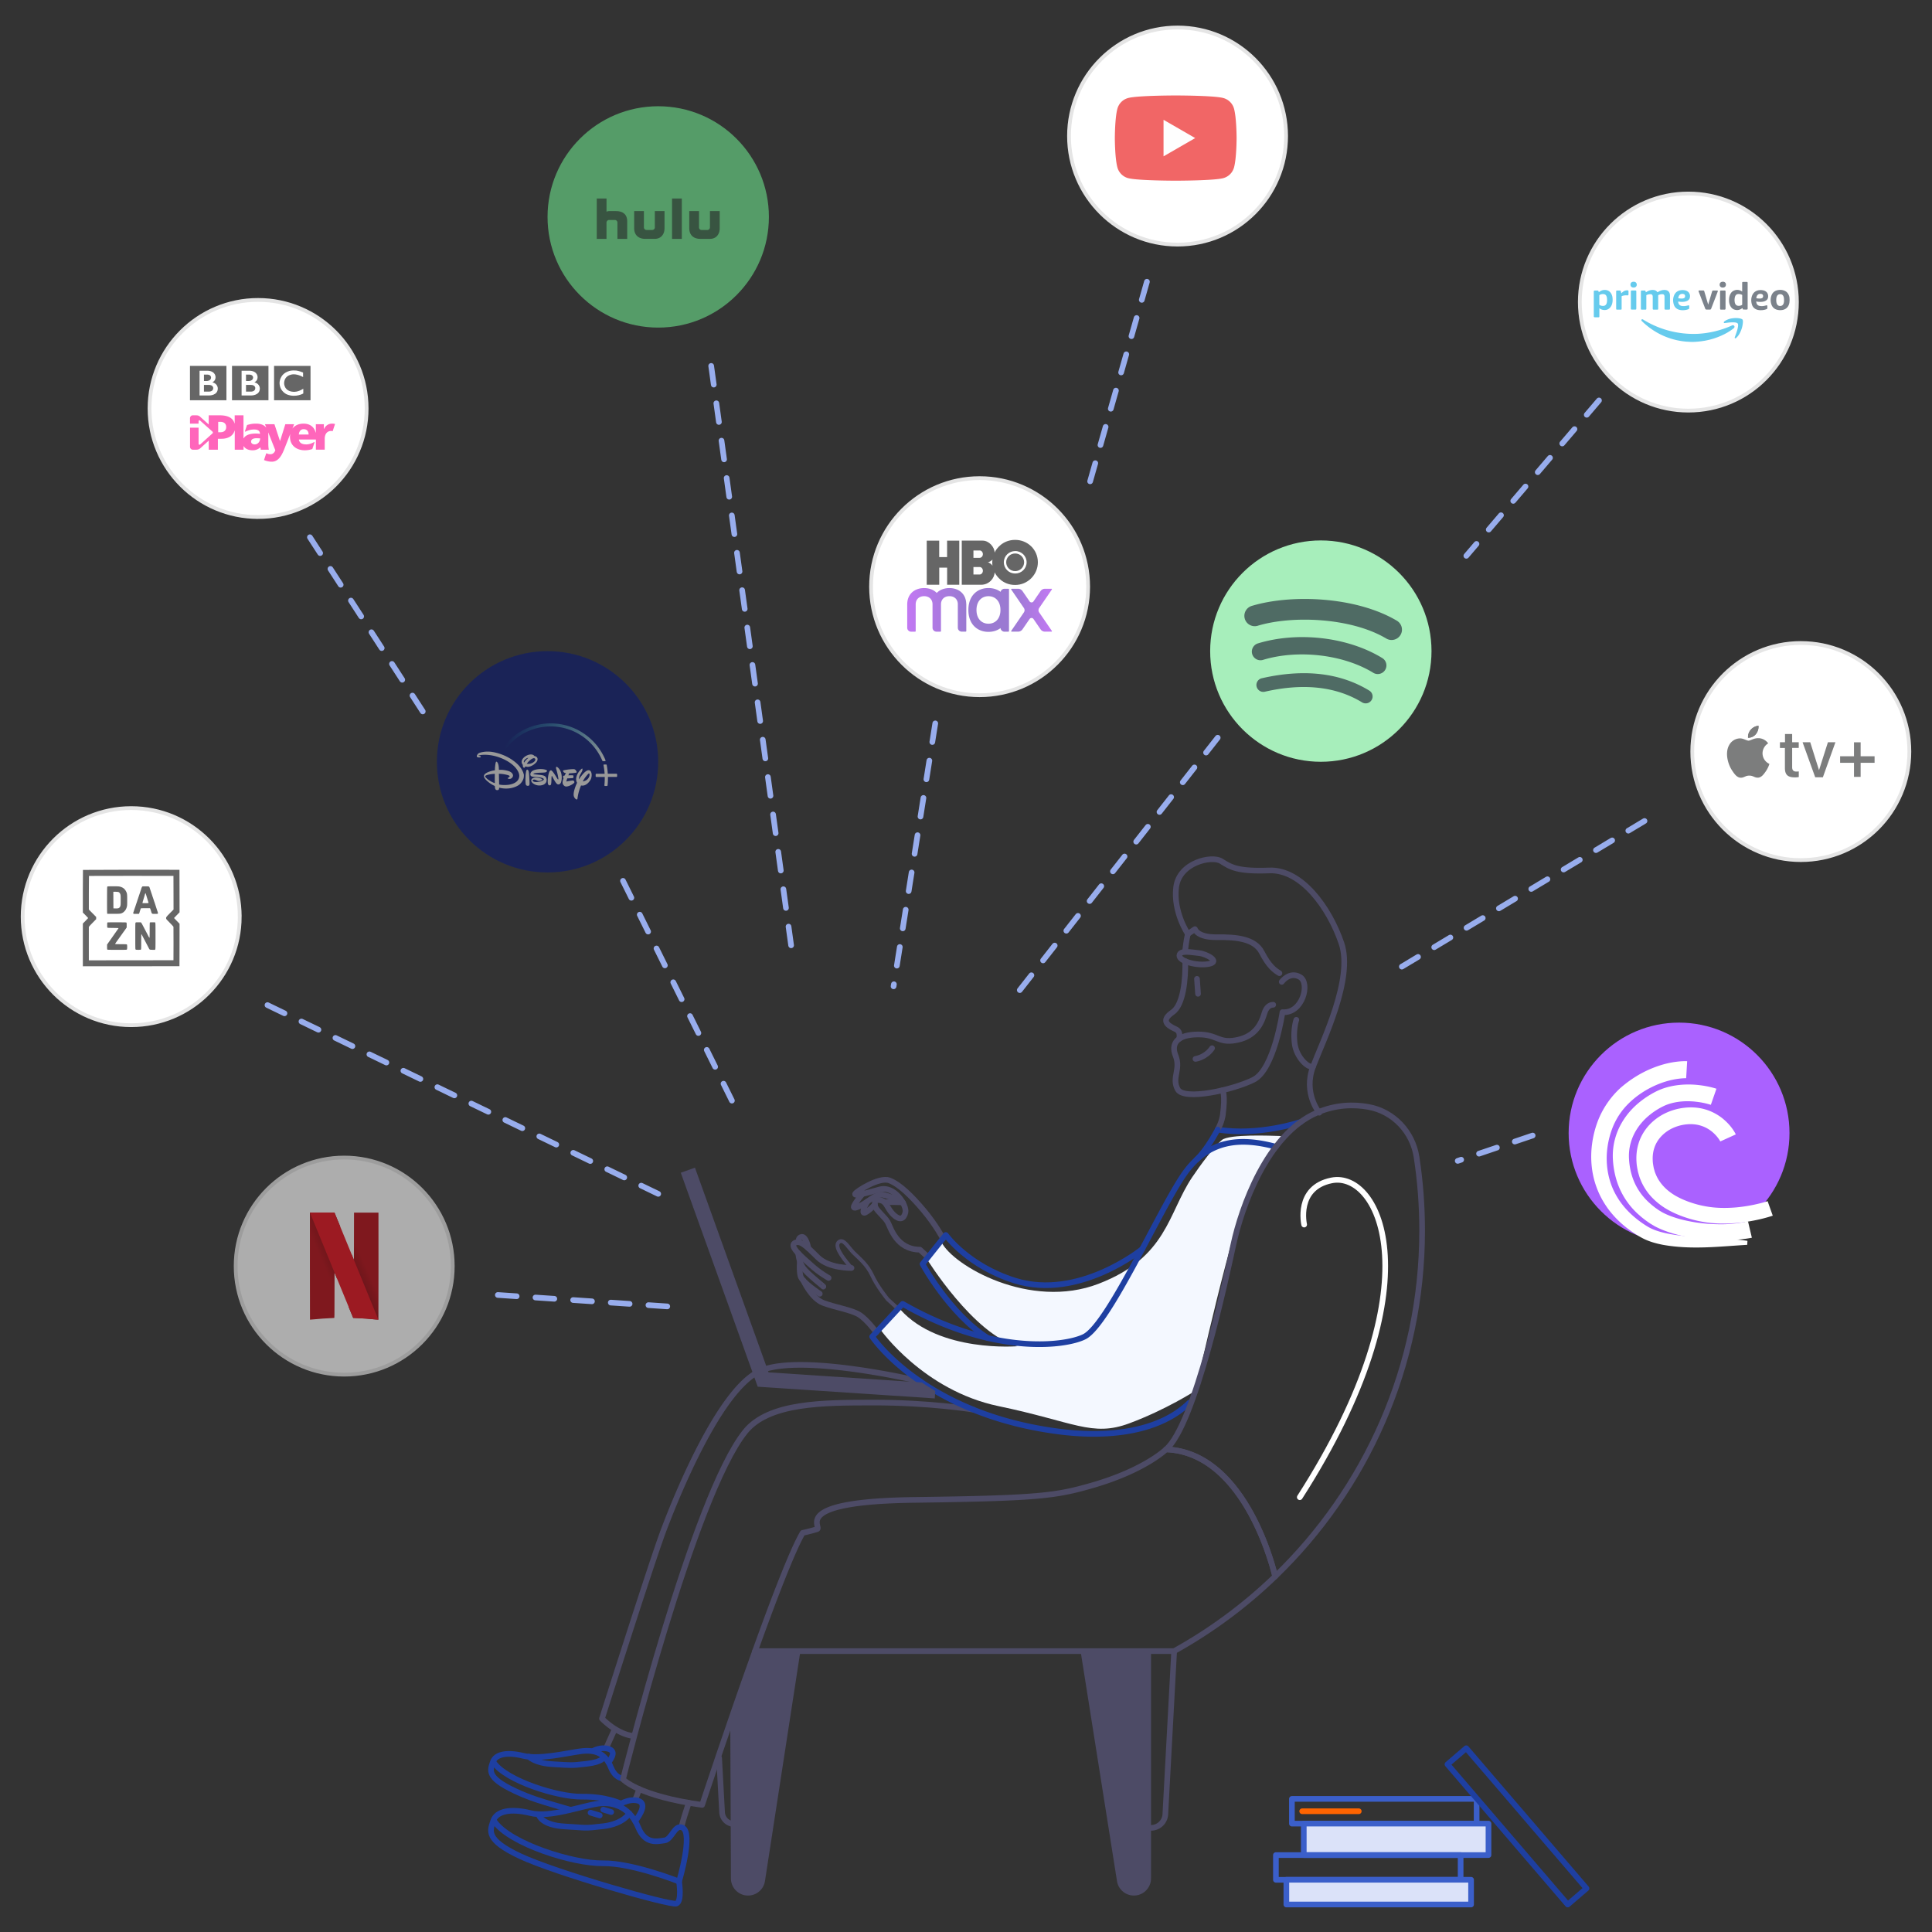 <svg xmlns="http://www.w3.org/2000/svg" width="512" height="512" fill="none" viewBox="0 0 512 512"><rect x="0" y="0" width="512" height="512" fill="#333333" stroke="none"/><path fill="#AA61FF" d="M444.97 329.535c16.163 0 29.265-13.103 29.265-29.265 0-16.163-13.102-29.265-29.265-29.265s-29.265 13.102-29.265 29.265c0 16.162 13.102 29.265 29.265 29.265"/><path fill="#fff" d="M469.8 322.165c-.435.15-.795.255-1.185.37a41 41 0 0 1-3.445.845c-1.54.315-3.095.545-4.665.705-3.14.28-6.355.27-9.545-.345-1.605-.285-3.11-.7-4.645-1.225-1.525-.53-3.025-1.18-4.47-2.01a18.2 18.2 0 0 1-4.01-3.12 15 15 0 0 1-2.91-4.34c-.16-.41-.35-.81-.475-1.225l-.365-1.255c-.17-.85-.345-1.69-.39-2.575-.125-1.75.06-3.57.645-5.29.575-1.72 1.55-3.3 2.775-4.61a14.3 14.3 0 0 1 4.28-3.11 15.7 15.7 0 0 1 5.02-1.415c1.72-.195 3.545-.105 5.29.38 1.745.48 3.385 1.33 4.785 2.445a15.3 15.3 0 0 1 1.92 1.86q.435.509.825 1.07c.13.2.255.38.385.595l.185.32.2.395-4.11 1.865q-.031-.051-.055-.11l-.095-.165c-.06-.11-.15-.235-.225-.35-.17-.24-.35-.48-.545-.71-.395-.46-.83-.89-1.3-1.275a8.8 8.8 0 0 0-3.165-1.64c-2.275-.645-4.995-.32-7.235.72-2.25 1.045-4.07 2.895-4.83 5.155-.39 1.125-.525 2.34-.445 3.58.02.62.155 1.245.265 1.87l.26.905c.085.3.225.58.335.87.975 2.285 2.81 4.155 5.115 5.505 1.155.675 2.41 1.23 3.72 1.695 1.295.455 2.69.85 4.04 1.09 2.705.54 5.55.575 8.38.34a42 42 0 0 0 6.325-1.085c.68-.165 1.4-.375 1.995-.57z"/><path fill="#fff" d="M453.39 292.79c-.1-.035-.3-.095-.465-.145-.17-.05-.35-.095-.53-.145-.36-.09-.72-.175-1.09-.245-.735-.155-1.48-.245-2.22-.33-1.49-.135-2.975-.12-4.41.09-1.43.21-2.81.6-4.05 1.235a19 19 0 0 0-3.7 2.435c-2.245 1.885-3.955 4.34-4.735 7.065a12.8 12.8 0 0 0-.495 4.195c.07 1.5.305 2.98.715 4.385.81 2.815 2.38 5.33 4.575 7.335.28.245.55.5.84.735.295.23.585.47.885.695l.925.65.905.54c1.27.68 2.705 1.21 4.175 1.65 1.48.435 3.025.74 4.575 1 1.56.23 3.135.405 4.71.465 1.575.065 3.16.08 4.715-.06 1.55-.115 3.09-.345 4.51-.715l1.035 4.39c-3.595.685-7.03.72-10.47.56-1.72-.09-3.425-.29-5.135-.525-1.705-.28-3.405-.61-5.095-1.1-1.69-.5-3.37-1.1-5.02-1.975l-1.22-.725c-.375-.255-.735-.51-1.105-.77-.36-.265-.71-.55-1.065-.825-.35-.285-.685-.595-1.025-.89a20.3 20.3 0 0 1-3.53-4.205 20 20 0 0 1-2.265-5.035 23.3 23.3 0 0 1-.9-5.36c-.095-1.88.12-3.785.64-5.595 1.03-3.64 3.27-6.825 6.06-9.18a24.3 24.3 0 0 1 4.53-3.025c1.695-.885 3.53-1.42 5.355-1.705 1.83-.285 3.665-.32 5.465-.175.9.085 1.79.195 2.675.365a22 22 0 0 1 2.72.675z"/><path fill="#fff" d="M446.85 285.735c-6.145.065-13.26 3.685-17.105 8.81a18.7 18.7 0 0 0-2.405 4.315 23 23 0 0 0-1.3 4.875c-.505 3.335-.24 6.77.855 9.93.535 1.585 1.32 3.08 2.25 4.48a22 22 0 0 0 3.35 3.83 26.6 26.6 0 0 0 4.155 3.09c1.34.81 2.99 1.335 4.68 1.72 3.415.745 7.05.99 10.69 1.2l5.51.31c1.845.12 3.7.25 5.56.545l-.06 1.055c-7.29.42-14.7 1.36-22.345-.005-1.905-.38-3.84-.89-5.71-1.925a30 30 0 0 1-4.815-3.34 25.7 25.7 0 0 1-4.05-4.345c-1.165-1.625-2.16-3.39-2.87-5.275-1.465-3.76-1.855-7.895-1.325-11.845a27.2 27.2 0 0 1 1.43-5.815c.71-1.92 1.68-3.72 2.855-5.37a23.5 23.5 0 0 1 1.925-2.36c.35-.37.71-.74 1.09-1.09.375-.355.785-.69 1.16-.995a30.4 30.4 0 0 1 4.97-3.275 28.2 28.2 0 0 1 5.58-2.21 23.5 23.5 0 0 1 4.505-.785c.26-.02.52-.03.79-.04l.41-.005c.155 0 .255 0 .485.015z"/><path fill="#F4F8FF" d="M336.79 305.755s5.195-4.645 2.235-4.715c-2.065-.05-13.25-.555-15.22 1.08-2.01 1.67-5.61 6.495-7.875 9.87-6.43 9.585-6.605 21.205-24.785 28.22-18.175 7.015-38.635-4.825-41.66-11.06l-3.895 4.445s12.4 20.065 24.1 23.165c0 0-20.75 1.78-31.06-9.685l-5.305 5.275s11.33 16.135 31.32 20.295 24.76 8.22 34.6 4.565c9.845-3.655 17.555-8.66 17.555-8.66s10.21-46.3 14.485-53.605c4.285-7.31 5.505-9.19 5.505-9.19"/><path stroke="#4D4B66" stroke-linecap="round" stroke-linejoin="round" stroke-miterlimit="10" stroke-width="1.5" d="M249.9 328.205s-1.9-3.59-5.08-7.385-6.41-6.975-9.125-8c-2.72-1.025-8.87 3-9.075 3.565-.235.645 2.46-.025 6.46-1.155s7.28 4.255 6.87 6.05-1.485 2.205-3.13.665c-1.25-1.17-1.8-2.75-2.43-3.33s-1.85-.785-2.305-.39c-.395.345-.25 1.365-.05 1.745.645 1.22 2.545 2.695 3.195 3.875.82 1.485 2.305 7.28 8.565 7.335l2.1 1.945"/><path stroke="#4D4B66" stroke-linecap="round" stroke-linejoin="round" stroke-miterlimit="10" stroke-width="1.5" d="M228.595 316.385s-1.665 1.905-2.245 3.135 1.645.18 3.385-1.025c1.435-.995 3.015-2.185 4.41-1.845 3.185.77 5.2 2.2 5.2 2.2"/><path stroke="#4D4B66" stroke-linecap="round" stroke-linejoin="round" stroke-miterlimit="10" stroke-width="1.5" d="M229.935 318.355s-.845 1.23-.985 1.88-.69 2.18 1.65.19c.79-.67 1.245-1.205 1.245-1.205m-68.97 139.08s-1.01 2.25-2.175 4.83"/><path stroke="#1E3FA1" stroke-linecap="round" stroke-linejoin="round" stroke-miterlimit="10" stroke-width="1.5" d="M302.705 331.01s-16.775 13.65-33.71 8.375c-12.51-3.895-18.355-12.1-18.355-12.1l-6.155 7.69s7.145 13.195 17.315 19.63m-110.755 124.97c-7.865-2.27-10.415-3.005-14.62-4.975-7.58-3.555-6.505-5.505-5.82-7.615.69-2.12 3.74-2.735 8.01-1.685 4.28 1.055 11.325-.655 15.16-1.185s6.555.42 8.11 4.23c.88 2.155 2.09 2.845 3.26 3.005"/><path stroke="#1E3FA1" stroke-linecap="round" stroke-linejoin="round" stroke-miterlimit="10" stroke-width="1.5" d="M164.54 477.97s-3.925-1.93-10.295-1.83-20.065-4.2-23.39-9.035m9.3-1.58s1.52 1.745 6.375 2.01 4.595.405 8.96-.11 4.495-1.75 4.495-1.75"/><path stroke="#1E3FA1" stroke-linecap="round" stroke-linejoin="round" stroke-miterlimit="10" stroke-width="1.5" d="M157.24 463.975s1.925-1.08 3.935-.52c2.005.56 1.195 2.105.08 3.59"/><path stroke="#4D4B66" stroke-linecap="round" stroke-linejoin="round" stroke-miterlimit="10" stroke-width="1.5" d="M234.39 318.62c.27-.12 4.82 0 4.82 0m-13.555 17.405s-5.93.145-8.905-2.795-4.715-4.715-6.185-3.795c-1.47.925 2.29 3.965 4.48 5.95s4.545 3.28 4.545 3.28"/><path stroke="#4D4B66" stroke-linecap="round" stroke-linejoin="round" stroke-miterlimit="10" stroke-width="1.5" d="M218.195 340.965c.075-.05-4.13-3.255-5.335-4.95s-1.32-3.88-1.32-3.88m.005-2.945c.115-.275-.04-1.275.935-1.405s1.7 2.35 1.685 2.96"/><path stroke="#4D4B66" stroke-linecap="round" stroke-linejoin="round" stroke-miterlimit="10" stroke-width="1.5" d="M211.98 334.24s-.245 2.365.165 3.955 5.1 4.665 5.1 4.665"/><path stroke="#4D4B66" stroke-linecap="round" stroke-linejoin="round" stroke-miterlimit="10" d="m238 346.85-2.755-2.525c-.155-.205-2.77-3.385-4.1-6.305-1.335-2.925-3.485-4.58-4.925-6.015-1.435-1.435-2.665-3.83-3.865-2.905-1.195.925.155 3.34 3.3 6.93"/><path stroke="#4D4B66" stroke-linecap="round" stroke-linejoin="round" stroke-miterlimit="10" stroke-width="1.5" d="M212.9 339.36s2.15 4.755 5.3 5.935 7.45 1.845 9.495 3.1 4.53 4.66 4.53 4.66m-32.13 84.505c-7.06 19.645-14.02 40.755-14.02 40.755-16.93-2.335-20.975-6.775-20.975-6.775s18.65-75.115 32.415-92.155c6.26-7.745 20.855-7.66 33.625-7.69 15.33-.045 26.78 1.87 26.78 1.87"/><path stroke="#4D4B66" stroke-linecap="round" stroke-linejoin="round" stroke-miterlimit="10" stroke-width="1.5" d="M243.81 366.035s-31.49-7.485-42.27-2.77c-10.78 4.72-22.285 33.27-25.635 42.155s-16.37 50.02-16.37 50.02 3.905 4.18 8.485 4.635m12.58 24.145c.625-2.775 1.54-5.05 1.895-6.46m-13.095-3.64a81 81 0 0 1-1.115 2.945"/><path stroke="#1E3FA1" stroke-linecap="round" stroke-linejoin="round" stroke-miterlimit="10" stroke-width="1.5" d="M180.845 484.335c-2.05-.91-2.79 3.135-4.71 3.385s-5.11 1.18-7.02-3.495c-1.905-4.675-5.87-6.89-10.58-6.24s-12.735 3.8-17.985 2.5c-5.25-1.295-8.985-.53-9.835 2.065-.845 2.595-2.165 4.985 7.14 9.355s39.845 13.16 41.395 12.56.705-5.845.705-5.845 3.875-12.965.89-14.285"/><path stroke="#1E3FA1" stroke-linecap="round" stroke-linejoin="round" stroke-miterlimit="10" stroke-width="1.5" d="M179.96 498.62s-12.4-4.95-20.215-4.83-24.63-5.16-28.715-11.09m11.86-1.505s.84 2.515 6.8 2.835c5.96.325 4.815.57 10.175-.06s6.915-3.38 6.915-3.38"/><path stroke="#1E3FA1" stroke-linecap="round" stroke-linejoin="round" stroke-miterlimit="10" stroke-width="1.5" d="M163.6 478.495s2.99-1.99 5.45-1.3c2.465.69.655 3.61-.715 5.44m-11.83-2.26 2.435.74m.935-1.54 2.105.64"/><path stroke="#3B5FCA" stroke-linecap="square" stroke-linejoin="round" stroke-miterlimit="10" stroke-width="1.5" d="M391.32 476.725h-48.95v6.555h48.95z"/><path stroke="#1E3FA1" stroke-linecap="square" stroke-linejoin="round" stroke-miterlimit="10" stroke-width="1.5" d="m420.441 500.45-31.872-37.153-4.975 4.268 31.871 37.153z"/><path stroke="#1E3FA1" stroke-linecap="round" stroke-linejoin="round" stroke-miterlimit="10" stroke-width="1.5" d="M315.18 371.74c-7.405 7.255-20.18 9.43-34.22 7.675-14.425-1.805-25.28-6.195-33.11-10.81a64 64 0 0 1-3.545-2.235c-9.225-6.205-13.165-12.155-13.165-12.155l8.075-8.675c24.065 13.81 43.25 11.175 48.155 8.7 6.45-3.255 20.01-33.885 26.42-43.06 6.41-9.18 14.79-9.845 24.34-7.28"/><path fill="#DBE2F9" stroke="#3B5FCA" stroke-linecap="square" stroke-linejoin="round" stroke-miterlimit="10" stroke-width="1.5" d="M394.465 483.28h-48.95v8.33h48.95z"/><path stroke="#3B5FCA" stroke-linecap="square" stroke-linejoin="round" stroke-miterlimit="10" stroke-width="1.5" d="M387.08 491.61h-48.95v6.555h48.95z"/><path fill="#DBE2F9" stroke="#3B5FCA" stroke-linecap="square" stroke-linejoin="round" stroke-miterlimit="10" stroke-width="1.5" d="M389.85 498.16H340.9v6.555h48.95z"/><path stroke="#1E3FA1" stroke-linecap="round" stroke-linejoin="round" stroke-miterlimit="10" stroke-width="1.5" d="M344.705 297.33s-11.175 3.805-22 2.02"/><path stroke="#4D4B66" stroke-linecap="round" stroke-linejoin="round" stroke-miterlimit="10" stroke-width="1.5" d="M349.615 294.875s-4.32-5.185-1.645-12.21 10.735-23.29 7.52-32.715-10.61-19.6-19.09-19.27c-8.48.325-10.265-.885-12.76-2.455s-11.14.32-11.95 6.9c-.81 6.585 3.105 12.38 3.105 12.38l1.875-1.27s.6 2.2 5.735 2.135 10.085.35 11.98 4.01 3.335 4.71 4.675 5.525"/><path stroke="#4D4B66" stroke-linecap="round" stroke-linejoin="round" stroke-miterlimit="10" stroke-width="1.5" d="M339.67 260.2s2.07-2.88 4.84-1.28.68 9.74-4.645 9.315c0 0-2.175 15.185-7.67 17.91s-18.44 5.61-20.1 2.525c-1.665-3.085.925-5.265-.555-8.92-1.285-3.175.41-5.605 6.035-5.61 4.985-.005 5.275 2.325 9.785 1.555s6.61-3.365 7.69-7.075c.54-1.855 1.52-2.335 2.365-2.35"/><path stroke="#4D4B66" stroke-linecap="round" stroke-linejoin="round" stroke-miterlimit="10" stroke-width="1.5" d="M312.54 275.28c.135-1.28.07-2.08-1.06-2.58-2.57-1.15-3.635-2.445-.725-4.455s3.455-9.065 3.35-13.52m.685-7.22s-.425 1.755-.685 4.245m2.71 28.87s2.68-.35 4.39-2.83m-3.995-18.38c.03.355.28 3.955.28 3.955"/><path stroke="#4D4B66" stroke-linecap="round" stroke-linejoin="round" stroke-miterlimit="10" stroke-width="1.5" d="M317.78 252.585c-2.165-.225-5.125-.845-5.225.64-.1 1.48 4.63 2.845 7.81 2.225 3.185-.625-.69-2.67-2.585-2.865m6.2 36.345s.81 1.08.075 6.57c0 0-.205 1.755-1.35 3.845"/><path stroke="#1E3FA1" stroke-linecap="round" stroke-linejoin="round" stroke-miterlimit="10" stroke-width="1.5" d="M322.705 299.35c-1.395 2.555-3.425 5.86-5.56 7.935"/><path stroke="#4D4B66" stroke-linecap="round" stroke-linejoin="round" stroke-miterlimit="10" stroke-width="1.5" d="M343.54 270.27s-.87 2.47-.455 6.13c.41 3.66 3.425 6.655 4.88 6.265m-10.03 135.1a127.8 127.8 0 0 1-26.77 19.795h-111.07c4.935-13.735 9.92-26.75 12.62-31.33 0 0 2.405-.53 3.825-1 1.425-.47-7.3-7.305 25.695-7.74 32.99-.435 37.535-1.065 47.205-3.85 14-4.035 19.57-9.535 19.57-9.535 21.635.815 28.925 33.66 28.925 33.66"/><path stroke="#4D4B66" stroke-linecap="round" stroke-linejoin="round" stroke-miterlimit="10" stroke-width="1.5" d="M376.88 326.11c0 35.99-14.94 68.495-38.95 91.655 0 0-7.285-32.845-28.925-33.665 7.63-6.465 15.845-45.02 17.9-54.46 2.05-9.435 8.755-29.02 22.08-34.765 5-2.155 9.735-2.25 13.705-1.525 6.635 1.21 11.695 6.635 12.715 13.305.975 6.34 1.475 12.84 1.475 19.455"/><path stroke="#fff" stroke-linecap="round" stroke-linejoin="round" stroke-miterlimit="10" stroke-width="1.5" d="M345.615 324.525s-2.255-9.8 7.27-11.705c12.785-2.555 27.72 27.62-8.43 83.955"/><path fill="#4D4B66" d="M199.855 437.555h12.26l-9.39 60.94a4.53 4.53 0 0 1-4.485 3.845c-2.5 0-4.525-2.02-4.535-4.52l-.055-13.425-.125-29.005v-.005"/><path stroke="#4D4B66" stroke-linecap="round" stroke-linejoin="round" stroke-miterlimit="10" stroke-width="1.5" d="M190.58 465.905v.005l.78 14.38a3.29 3.29 0 0 0 3.285 3.11h.075"/><path fill="#4D4B66" d="M300.495 502.34a4.535 4.535 0 0 0 4.535-4.535v-60.25h-18.665l9.65 60.96a4.535 4.535 0 0 0 4.48 3.825"/><path stroke="#4D4B66" stroke-linecap="round" stroke-linejoin="round" stroke-miterlimit="10" stroke-width="1.5" d="M305.03 484.4c2.02 0 3.685-1.58 3.795-3.595l2.335-43.25"/><path fill="#4D4B66" d="m247.855 368.605-.135 1.99-46.92-3.105-20.385-56.7 3.755-1.345 19.5 54.24 40.64 2.69a67 67 0 0 0 3.545 2.23"/><path stroke="#FF6400" stroke-linecap="round" stroke-linejoin="round" stroke-miterlimit="10" stroke-width="1.5" d="M345.095 480h14.99"/><path stroke="#98ADED" stroke-dasharray="5 5" stroke-linecap="round" stroke-linejoin="round" stroke-miterlimit="10" stroke-width="1.5" d="m176.83 346.21-49.68-3.35m47.285-26.475L68.065 265m97.035-31.565 30.085 60.705M82.13 142.375l30.695 47.38M188.47 96.97l21.765 157.755m37.62-63.02-11.05 69.68M303.95 74.66l-15.58 54.735m135.38-23.275-35.155 41.18m47.215 70.27-68.095 40.87m38.455 42.485-19.86 6.72"/><path fill="#A7EEBB" d="M350.035 201.88c16.198 0 29.33-13.132 29.33-29.33 0-16.199-13.132-29.33-29.33-29.33-16.199 0-29.33 13.131-29.33 29.33s13.131 29.33 29.33 29.33"/><path fill="#14142A" d="M363.485 185.525a1.84 1.84 0 0 1-1.85.855 1.8 1.8 0 0 1-.67-.245c-6.885-4.205-15.555-5.16-25.765-2.825a1.8 1.8 0 0 1-1.38-.235c-.41-.26-.7-.67-.81-1.14a1.8 1.8 0 0 1 .235-1.38 1.8 1.8 0 0 1 1.14-.81c11.175-2.555 20.755-1.455 28.49 3.27a1.82 1.82 0 0 1 .61 2.51m3.59-7.985a2.29 2.29 0 0 1-3.145.755c-7.885-4.845-19.9-6.25-29.225-3.42a2.29 2.29 0 0 1-2.855-1.525 2.27 2.27 0 0 1 .175-1.74 2.27 2.27 0 0 1 1.355-1.11c10.65-3.23 23.895-1.665 32.95 3.9a2.28 2.28 0 0 1 .745 3.14m.31-8.32c-9.455-5.615-25.05-6.13-34.075-3.39a2.74 2.74 0 0 1-3.42-1.83 2.74 2.74 0 0 1 .205-2.09c.345-.64.925-1.12 1.625-1.335 10.36-3.145 27.585-2.535 38.47 3.925.31.185.58.425.795.715s.375.615.465.965.11.715.06 1.07-.175.7-.36 1.01a2.75 2.75 0 0 1-3.765.96" opacity="0.6"/><path fill="#fff" stroke="#E5E5E5" d="M63.535 242.92c0 15.885-12.88 28.765-28.765 28.765S6.005 258.805 6.005 242.92s12.88-28.765 28.765-28.765c15.885-.005 28.765 12.875 28.765 28.765Z"/><g fill="#000" opacity="0.6"><path d="M21.985 230.535c-.02.01-.03 2.565-.03 5.665v5.635l.705.705c.39.39.705.725.705.75s-.32.36-.705.75l-.705.705v11.33l12.805-.01 12.8-.01.015-5.63.01-5.63-.73-.74c-.4-.405-.73-.75-.73-.77s.325-.365.73-.77l.73-.74-.01-5.635-.015-5.635-12.77-.015c-7.03.02-12.79.03-12.805.045m23.995 6.04.01 4.46-.95.955c-1.01 1.015-1.065 1.09-1.01 1.435.02.16.13.28.97 1.125.545.545.955 1 .97 1.06s.02 2.075.015 4.485l-.015 4.375-11.21.015-11.215.01-.005-4.385c-.005-2.41 0-4.425.005-4.475s.44-.53.975-1.065l.965-.98V243l-.97-.98-.97-.98v-4.44c0-2.445.015-4.46.03-4.47.015-.015 5.06-.025 11.21-.02l11.18.015z"/><path d="M28.465 234.94c-.08.06-.085.155-.095 3.53-.005 2.22.005 3.505.035 3.585l.045.115h1.65c1.815 0 1.9-.01 2.425-.295.27-.145.685-.585.825-.88.055-.12.12-.25.14-.29s.08-.23.13-.415c.08-.31.09-.475.09-1.76 0-1.545-.02-1.75-.27-2.245-.35-.715-.87-1.125-1.675-1.32-.285-.07-.52-.085-1.77-.085-1.175 0-1.46.01-1.53.06m3.02 1.5q.277.15.42.6c.065.21.08.435.08 1.505 0 1.15-.01 1.295-.09 1.555-.07.23-.13.325-.27.445-.21.175-.445.215-1.145.195l-.42-.015-.015-2.195-.01-2.195.095-.01c.055-.01.35-.005.655.01.415.02.595.045.7.105m6.205-1.465c-.085.095-.19.33-.275.63-.02.07-.06.205-.095.29-.025.085-.075.225-.105.31s-.08.225-.105.31c-.03.085-.07.21-.095.29-.02.07-.06.205-.095.285-.025.085-.075.225-.105.31s-.08.225-.105.31c-.03.085-.07.21-.095.29-.04.145-.12.375-.19.555-.02.06-.055.165-.075.245-.02.07-.06.205-.095.285-.025.085-.075.225-.105.31s-.08.225-.105.31c-.03.085-.07.21-.095.285-.02.07-.06.205-.095.29-.025.085-.075.225-.105.31s-.08.225-.105.31c-.03.085-.07.21-.095.29a8 8 0 0 1-.21.605c-.055.15-.055.175.01.28l.07.11h1.395l.075-.155c.04-.09.095-.235.115-.325s.06-.225.085-.295c.025-.075.085-.255.13-.4s.095-.28.125-.295c.02-.02.575-.035 1.225-.035h1.18l.06.12c.035.07.105.275.16.455.3 1.005.21.93 1.085.93.7 0 .73-.005.78-.09.05-.1.025-.23-.115-.615-.03-.085-.21-.63-.4-1.215a36 36 0 0 0-.4-1.215c-.115-.325-.165-.47-.2-.595a3 3 0 0 0-.095-.29c-.025-.085-.075-.225-.105-.31s-.08-.225-.105-.31c-.03-.085-.07-.215-.095-.29a2 2 0 0 0-.095-.285c-.025-.085-.075-.225-.105-.31a10 10 0 0 1-.13-.4c-.045-.13-.105-.315-.135-.395-.03-.085-.1-.295-.155-.465-.16-.515-.135-.51-1.105-.51-.785-.01-.81-.005-.905.085m.975 1.98.145.465c.04.145.1.345.135.44.11.36.19.625.265.885.045.145.095.31.115.365.09.235.1.23-.76.23h-.805l.03-.19c.02-.1.055-.265.09-.36.03-.095.095-.295.135-.44s.1-.345.135-.44c.025-.095.09-.295.13-.44.245-.89.255-.895.385-.515m-10.205 7.52c-.035.035-.055.25-.055.68 0 .525.015.635.075.685.055.05.37.065 1.5.075.78.01 1.425.03 1.425.05 0 .025-.055.115-.12.21-.22.325-.55.79-.815 1.165-.145.21-.355.505-.465.66-.11.16-.31.445-.445.64-.48.685-.72 1.02-.95 1.35l-.235.33v.625c0 .465.02.64.06.695.055.065.29.075 2.59.075 2.39 0 2.53-.005 2.6-.08.1-.11.11-1.18.015-1.315-.06-.08-.135-.085-1.59-.095-1.285-.01-1.53-.02-1.53-.075 0-.06.2-.355.75-1.125.29-.4.73-1.02 1.16-1.62.175-.25.44-.62.59-.82.15-.205.33-.465.41-.58l.14-.21v-.615c0-.5-.015-.625-.07-.68-.06-.06-.35-.07-2.53-.07-1.855-.01-2.475.005-2.51.045m7.475.04c-.08.09-.085.21-.085 3.55s.005 3.465.085 3.55.13.095.71.095c.55 0 .635-.01.7-.08.065-.075.075-.28.075-2.055 0-1.55.015-1.975.055-1.975.025 0 .075.045.1.1.045.095.46.89.905 1.745l.58 1.115c.21.4.41.78.445.85.14.275.225.3.93.3h.64l.07-.135c.06-.11.065-.565.065-3.51s-.01-3.4-.065-3.51l-.07-.135h-.65c-.45 0-.67.02-.705.055-.04.04-.055.555-.055 2.03 0 1.085-.02 1.99-.035 2q-.081.044-.38-.55c-.095-.18-.26-.51-.375-.73l-.5-.95c-.39-.74-.695-1.32-.775-1.48a2 2 0 0 0-.18-.255l-.11-.12h-.645c-.605 0-.655.005-.73.095"/></g><path fill="#fff" stroke="#E5E5E5" d="M288.37 155.475c0 15.885-12.88 28.765-28.765 28.765s-28.765-12.88-28.765-28.765 12.88-28.765 28.765-28.765 28.765 12.88 28.765 28.765Z"/><g opacity="0.6"><path fill="#000" d="M254.23 154.97H251v-4.535h-2.09v4.535h-3.315v-11.695h3.305v4.365h2.09v-4.365h3.23v11.695zm14.805.05c3.305 0 6.01-2.71 6.01-6.005 0-3.35-2.7-5.94-6.01-5.94-3.35 0-5.045 2.395-5.455 3.375 0-1.45-1.47-3.18-3.18-3.18h-5.52v11.7h5.135c2.09 0 3.565-1.755 3.565-3.3.47.955 2.11 3.35 5.455 3.35m-9.42-4.755c.48 0 .86.46.86.98 0 .545-.38 1.005-.86 1.005h-1.645v-1.98h1.645zm0-4.39c.48 0 .86.46.86.98s-.38.98-.86.98h-1.645v-1.955h1.645zm2.17 3.135c.38-.025 1.005-.46 1.24-.715-.09.315-.09 1.305 0 1.62-.255-.385-.855-.835-1.24-.905m4.24 0c0-1.65 1.365-2.98 3.04-2.975 1.68.01 3.02 1.36 3 3.015-.025 1.63-1.365 2.94-3.02 2.94-1.67.005-3.02-1.325-3.02-2.98m3.01 2.345c1.285 0 2.37-1.04 2.37-2.345s-1.085-2.335-2.37-2.335c-1.325 0-2.385 1.03-2.385 2.335.005 1.305 1.06 2.345 2.385 2.345"/><path fill="url(#a)" d="M256.065 160.055c-.06-2.755-2.045-4.21-4.47-4.21-1.33 0-2.535.44-3.35 1.29-.815-.855-2.02-1.29-3.35-1.29-2.43 0-4.41 1.465-4.47 4.215v6.305c0 .58.475 1.04 1.06 1.04h1.005c.1 0 .18-.08.18-.175v-7.155c.045-1.36 1.02-2.08 2.23-2.08s2.185.72 2.23 2.08v6.285c0 .58.475 1.04 1.06 1.04h1.005c.1 0 .18-.08.18-.175v-7.155c.045-1.36 1.02-2.08 2.23-2.08s2.185.72 2.23 2.08v6.285c0 .58.475 1.04 1.06 1.04h1.005c.1 0 .18-.08.18-.175v-7.155c-.01.005-.015-.005-.015-.01m22.58-4.03h-1.705c-.47 0-.91.23-1.175.615l-1.88 2.74c-.25.36-.78.36-1.03 0l-1.885-2.74a1.42 1.42 0 0 0-1.175-.615h-1.7c-.105 0-.17.115-.11.2l3.355 4.9c.24.355.24.815 0 1.17l-3.355 4.9c-.06.085.005.2.11.2h1.7c.47 0 .91-.23 1.175-.615l1.885-2.74a.626.626 0 0 1 1.03 0l1.88 2.74c.26.385.705.615 1.175.615h1.705a.13.13 0 0 0 .11-.2l-3.36-4.895a1.04 1.04 0 0 1 0-1.17l3.355-4.9c.065-.085 0-.205-.105-.205m-11.43 0h-1.005c-.51 0-.935.355-1.04.82-.89-.67-2.015-1.01-3.22-1.01-2.935 0-5.32 2.01-5.32 5.81s2.38 5.805 5.32 5.805c1.2 0 2.31-.335 3.2-.995.05.53.5.95 1.06.95h1.005c.1 0 .18-.08.18-.175V156.2a.18.18 0 0 0-.18-.175m-5.26 9.265c-1.755 0-3.175-1.26-3.175-3.645s1.425-3.645 3.175-3.645 3.175 1.26 3.175 3.645-1.425 3.645-3.175 3.645"/></g><path fill="#fff" stroke="#E5E5E5" d="M312.065 64.82c15.887 0 28.765-12.878 28.765-28.765 0-15.886-12.878-28.765-28.765-28.765-15.886 0-28.765 12.879-28.765 28.765s12.879 28.765 28.765 28.765Z"/><g opacity="0.6"><path fill="#E70000" d="M327.035 28.825a4.03 4.03 0 0 0-2.855-2.85c-2.515-.675-12.605-.675-12.605-.675s-10.09 0-12.605.675a4.03 4.03 0 0 0-2.85 2.85c-.675 2.515-.675 7.765-.675 7.765s0 5.25.675 7.765a4.05 4.05 0 0 0 2.85 2.855c2.515.675 12.605.675 12.605.675s10.09 0 12.605-.675a4.05 4.05 0 0 0 2.855-2.855c.675-2.515.675-7.765.675-7.765s0-5.25-.675-7.765"/><path fill="#FEFEFE" d="m308.35 41.43 8.385-4.84-8.385-4.84z"/></g><path fill="#fff" stroke="#E5E5E5" d="M68.395 137.015c15.886 0 28.765-12.878 28.765-28.765 0-15.886-12.879-28.765-28.765-28.765S39.63 92.364 39.63 108.25s12.878 28.765 28.765 28.765Z"/><g opacity="0.6"><path fill="#FF008E" d="M79.19 115.15c.07-.775.45-1.41 1.295-1.41.935 0 1.295.635 1.295 1.41zm-11.685 2.62c-.545 0-.96-.27-.96-.74 0-.65.62-.895 1.41-.895.35 0 .685.03.985.04 0 .79-.555 1.595-1.435 1.595m-9.055-3.22h-.625v-2.755h.625c.83 0 1.495.44 1.495 1.365 0 .95-.665 1.39-1.495 1.39m19.025-.93.47-1.2h-2.33l-1.385 4.405h-.05l-1.45-4.405h-2.515l.33.83-.045.01c-.59-.71-1.565-.995-2.635-.995-1 0-1.525.125-2.4.365 0 0-.52 1.57-.545 1.64-.05.075.06.155.125.115.6-.285 1.35-.565 2.31-.565.84 0 1.53.245 1.54 1.165-.3-.055-.715-.09-1.09-.09-.99 0-2.61.155-3.23 1.26h-.05v-6.09h-2.33v2.145h-.05c-.38-1.4-1.66-2.15-3.945-2.15h-2.89l-.01 2.42-2.31-2.075c-.28-.235-.54-.34-.99-.34h-.915c-.41 0-.735.345-.735.775v1.425h2.27v-.64a.24.24 0 0 1 .415-.165l3.26 2.915c.15.15.17.31.02.475l-3.27 2.945c-.18.14-.415.03-.415-.17v-4.285h-2.27v5.09c0 .365.315.745.75.745h.905c.45 0 .71-.105 1-.325l2.305-2.08v2.41h2.425v-2.9h.94c1.87 0 3.11-.84 3.485-2.165h.045v5.065h2.33v-.94h.05c.42.735 1.305 1.07 2.27 1.095 1.18.03 1.815-.55 2.06-.705.065-.045.11-.055.115.01.03.19.06.395.06.54h2.14c-.1-.53-.13-1.065-.13-1.595v-2.515c0-.14-.02-.275-.045-.405l.05-.01 1.85 4.675s-.31 1.04-1.275 1.04c-.4 0-.655-.055-1.02-.23-.065-.025-.115.005-.135.065l-.565 1.71c.335.17 1.17.44 2.07.44 1.965 0 2.835-2.155 3.42-3.645l1.41-3.58.05.01c-.055.21-.065.425-.065.655 0 2.23 1.695 3.535 3.925 3.535.675 0 1.425-.12 1.99-.34l.57-1.7c.06-.105-.065-.155-.13-.12-.58.32-1.25.6-2.02.6-1.14 0-1.85-.365-1.98-1.295h4.51v2.695h2.335v-2.85c0-1.475.79-2.11 1.705-2.11.225 0 .395.07.395.07l.61-1.83c.03-.055-.02-.11-.07-.12-.21-.03-.45-.06-.685-.06-1.01 0-1.73.545-2.13 1.4h-.05v-1.245h-2.125v2.215h-.05c-.365-1.36-1.345-2.37-3.23-2.37-1.28 0-2.34.485-2.975 1.365z"/><path fill="#000" d="M67.655 102.855c0 .99-1.23.93-1.23.93h-1.23V102h1.23c1.265-.01 1.23.855 1.23.855M65.19 99.27h.94c.975.05.94.775.94.775 0 .9-1.075.915-1.075.915h-.8zm2.235 2.045s.84-.36.835-1.31c0 0 .13-1.56-1.94-1.75h-2.295v6.545h2.63s2.2.005 2.2-1.845c0-.005.05-1.265-1.43-1.64m-5.94-4.345h9.66v9.105h-9.66zm-4.975 5.885c0 .99-1.23.93-1.23.93h-1.23V102h1.23c1.27-.01 1.23.855 1.23.855m-2.46-3.585h.94c.975.05.94.775.94.775 0 .9-1.075.915-1.075.915h-.8zm2.235 2.045s.84-.36.835-1.31c0 0 .13-1.56-1.94-1.75h-2.295v6.545h2.63s2.2.005 2.2-1.845c0-.005.05-1.265-1.43-1.64m-5.94-4.345h9.66v9.105h-9.66zm29.975 1.75v1.21s-1.18-.725-2.485-.74c0 0-2.435-.045-2.545 2.33 0 0-.09 2.19 2.515 2.315 0 0 1.09.13 2.57-.815v1.255s-1.985 1.18-4.285.27c0 0-1.935-.705-2.01-3.025 0 0-.08-2.385 2.5-3.175 0 0 .69-.265 1.925-.145.005.005.745.075 1.815.52m-7.69 7.355h9.66V96.97h-9.66z"/></g><g opacity="0.6"><path fill="#fff" stroke="#E5E5E5" d="M91.22 364.295c15.886 0 28.765-12.878 28.765-28.765 0-15.886-12.879-28.765-28.765-28.765s-28.765 12.879-28.765 28.765 12.879 28.765 28.765 28.765Z"/><path fill="url(#b)" d="m93.825 321.355-.015 6.275-.01 6.275-.6-1.455v-.005l-.775 13.965c.765 1.85 1.17 2.84 1.175 2.845s.44.025.965.05c1.59.065 3.56.21 5.055.375.345.035.645.055.665.04s.025-6.4.02-14.195l-.01-14.17z"/><path fill="url(#c)" d="M82.13 321.335v14.185c0 7.8.01 14.19.02 14.205.01.01.575-.035 1.25-.1s1.61-.145 2.075-.18c.71-.055 2.845-.17 3.09-.175.075 0 .08-.315.085-6.01l.01-6.01.515 1.255.185.445.775-13.965c-.165-.4-.08-.19-.265-.645-.635-1.54-1.17-2.845-1.195-2.905l-.045-.105z"/><path fill="#E30A17" d="m82.13 321.335 6.53 15.93v-.01l.515 1.255c2.87 6.985 4.41 10.735 4.42 10.745.005.005.44.025.965.05 1.59.065 3.56.215 5.055.375.345.035.645.055.66.04L93.8 333.9v.005l-.6-1.455-3.33-8.105c-.635-1.54-1.17-2.845-1.195-2.905l-.045-.105z"/></g><path fill="#6CE28D" d="M174.435 86.815c16.198 0 29.33-13.132 29.33-29.33 0-16.199-13.132-29.33-29.33-29.33-16.199 0-29.33 13.131-29.33 29.33s13.131 29.33 29.33 29.33" opacity="0.6"/><path fill="#252627" d="M163.265 55.94h-1.66c-.3-.015-.595.04-.87.155V52.6h-2.59v10.705h2.585v-4.32a.693.693 0 0 1 .695-.69h1.505a.69.69 0 0 1 .695.69v4.32h2.59V58.65c0-1.96-1.305-2.705-2.945-2.705h-.005zm24.875 0v4.32c0 .38-.31.69-.69.69h-1.51a.69.69 0 0 1-.695-.69v-4.32h-2.585v4.535c0 1.855 1.17 2.83 2.95 2.83h2.53c1.605 0 2.59-1.15 2.59-2.815v-4.55zm-14.6 4.315a.693.693 0 0 1-.695.69h-1.505a.69.69 0 0 1-.695-.69v-4.32h-2.585v4.535c0 1.855 1.19 2.83 2.925 2.83h2.53c1.605 0 2.59-1.15 2.59-2.815v-4.55h-2.57v4.32zm4.56 3.05h2.59V52.6h-2.59z" opacity="0.6"/><path fill="#fff" stroke="#E5E5E5" d="M476.2 80.05c0 15.885-12.88 28.765-28.765 28.765S418.67 95.935 418.67 80.05s12.88-28.765 28.765-28.765S476.2 64.16 476.2 80.05Z"/><g opacity="0.6"><path fill="#D1EFFA" d="M448.075 90.63v-.025a.13.13 0 0 1 .11-.045q.278-.008.555 0c.04 0 .085.015.11.045v.025z"/><path fill="#00A8E1" d="M448.855 90.605q-.391-.007-.775 0c-.355-.02-.715-.035-1.07-.06a18.4 18.4 0 0 1-2.81-.43c-3.185-.74-5.98-2.225-8.415-4.385-.225-.2-.44-.41-.66-.615a.6.6 0 0 1-.125-.175.24.24 0 0 1 .305-.32c.06.025.115.05.17.085a25.1 25.1 0 0 0 7.535 3.11q1.341.314 2.705.485a25 25 0 0 0 3.93.175c.705-.02 1.405-.085 2.105-.175 1.635-.21 3.25-.575 4.81-1.095a23 23 0 0 0 2.41-.945.53.53 0 0 1 .39-.05c.215.05.345.27.29.485-.005.025-.02.06-.03.085a.7.7 0 0 1-.215.245 14.4 14.4 0 0 1-2.4 1.525c-1.6.81-3.315 1.39-5.075 1.72q-1.53.276-3.075.335M439.25 77.46c.16-.095.33-.2.505-.29.455-.235.96-.35 1.47-.325.37.02.705.125.965.395.245.255.335.565.365.9.005.07.005.14.005.22v3.36c0 .29-.04.33-.33.33h-.79c-.05 0-.105 0-.155-.005-.075-.005-.14-.07-.155-.15-.015-.07-.015-.14-.015-.215v-3a1 1 0 0 0-.04-.355.48.48 0 0 0-.44-.355c-.38-.025-.765.05-1.115.215a.11.11 0 0 0-.08.115v3.41c0 .065 0 .125-.01.19 0 .09-.07.155-.16.155q-.143.006-.3.005h-.69c-.24 0-.29-.06-.29-.3v-3.065c0-.11-.005-.23-.035-.335a.495.495 0 0 0-.455-.39c-.39-.025-.785.05-1.135.22a.104.104 0 0 0-.07.125v3.455c0 .24-.05.29-.29.29h-.87c-.23 0-.285-.065-.285-.285v-4.5a.6.6 0 0 1 .02-.155.19.19 0 0 1 .18-.125h.81c.115 0 .19.07.225.18.035.09.05.175.085.27.065 0 .105-.045.15-.07.36-.22.735-.41 1.155-.485q.489-.098.97 0c.305.065.575.245.75.505.015.02.025.035.04.045.005.005.01.005.015.02"/><path fill="#232F3E" d="M452.695 80.69c.04-.13.08-.255.115-.385.3-1.005.595-2.005.895-3.01l.04-.115a.27.27 0 0 1 .26-.19h.985c.245 0 .3.07.215.305l-.39 1.03c-.435 1.13-.87 2.265-1.305 3.39-.01.04-.035.08-.045.115a.32.32 0 0 1-.325.215 24 24 0 0 0-.855 0c-.2.005-.32-.085-.39-.265-.16-.43-.33-.865-.495-1.29-.39-1.02-.785-2.035-1.175-3.06-.04-.08-.065-.17-.085-.255-.02-.13.025-.195.155-.195.37-.005.74 0 1.1 0 .155 0 .225.105.265.24.07.245.14.5.22.745.265.9.525 1.81.79 2.71.005.015.01.015.025.015"/><path fill="#00A8E1" d="M429.665 77.71a.2.2 0 0 0 .11-.08c.115-.115.24-.23.37-.33.335-.26.76-.39 1.18-.355.17.005.225.06.24.22.015.22.005.445.005.67.005.09 0 .175-.01.265-.025.115-.07.16-.19.175-.09.005-.175 0-.265-.005-.435-.04-.855.045-1.265.18-.09.035-.09.095-.09.17v3.11c0 .06 0 .11-.005.17a.155.155 0 0 1-.155.15c-.045.005-.095.005-.14.005h-.845c-.045 0-.1 0-.145-.005a.17.17 0 0 1-.155-.16c-.005-.05-.005-.105-.005-.155v-4.41c0-.3.03-.33.33-.33h.62c.17 0 .245.06.29.22.05.155.09.315.125.495M460 84.28c.43.01.85.04 1.265.15.115.035.225.07.335.125.15.06.245.2.265.355.025.18.035.37.02.56a7.14 7.14 0 0 1-1 3.13c-.205.345-.46.655-.75.925a.5.5 0 0 1-.21.13c-.125.035-.2-.035-.21-.155a.7.7 0 0 1 .045-.195c.225-.61.45-1.215.625-1.84.105-.345.175-.695.22-1.05.015-.13.02-.26.005-.39a.51.51 0 0 0-.365-.475 2.4 2.4 0 0 0-.625-.115q-.894-.039-1.78.08l-.785.095c-.085.005-.16 0-.21-.08-.045-.08-.025-.155.02-.235a.6.6 0 0 1 .195-.18c.48-.345 1.02-.55 1.59-.685.45-.09.895-.135 1.35-.15"/><path fill="#232F3E" d="M457.285 79.52v2.335c-.015.13-.07.185-.2.195-.35.005-.695.005-1.045 0-.13 0-.19-.065-.2-.19-.005-.04-.005-.085-.005-.125V77.25c.005-.2.06-.26.26-.26h.935c.2 0 .26.06.26.26v2.27z"/><path fill="#00A8E1" d="M432.195 79.505v-2.3c.005-.155.065-.215.22-.22.335-.005.675-.005 1.01 0 .15 0 .195.045.21.195.005.06.005.11.005.17v4.32q0 .104-.015.215a.16.16 0 0 1-.155.15c-.04.005-.07.005-.11.005h-.9c-.035 0-.06 0-.09-.005a.19.19 0 0 1-.175-.17c-.005-.05-.005-.105-.005-.155.005-.725.005-1.465.005-2.205m.755-4.84a.8.8 0 0 1 .305.045c.35.115.53.42.5.815a.72.72 0 0 1-.615.66 1.3 1.3 0 0 1-.435 0c-.37-.07-.64-.345-.615-.81.035-.46.34-.71.86-.71"/><path fill="#232F3E" d="M456.565 74.665c.13-.015.26.01.38.065a.67.67 0 0 1 .44.605c.05.59-.345.89-.87.875-.07 0-.145-.015-.215-.025-.4-.095-.61-.41-.57-.855.035-.355.31-.625.695-.655a.5.5 0 0 1 .14-.01"/><path fill="#00A8E1" d="M427.34 78.975a2.8 2.8 0 0 0-.255-.97c-.265-.555-.675-.965-1.295-1.11-.715-.155-1.355 0-1.94.435a.7.7 0 0 1-.135.1c-.015-.005-.025-.015-.025-.02a3 3 0 0 1-.05-.195c-.05-.16-.115-.22-.29-.22-.195 0-.395.005-.59 0-.15-.005-.285.015-.39.13 0 2.27 0 4.545.005 6.81.085.135.215.16.365.155.235-.005.465 0 .7 0 .41 0 .41 0 .41-.405v-1.85c0-.045-.02-.095.025-.135.325.255.72.41 1.13.45.57.06 1.09-.085 1.525-.475.315-.29.55-.67.675-1.08.17-.535.18-1.075.135-1.62m-1.55 1.345c-.045.2-.15.38-.3.52a.94.94 0 0 1-.595.225c-.33.02-.655-.05-.945-.21a.19.19 0 0 1-.11-.18V79.5c0-.39.005-.78 0-1.17a.196.196 0 0 1 .13-.2c.355-.17.725-.245 1.115-.17a.8.8 0 0 1 .615.465c.095.21.155.435.17.66.035.425.035.84-.08 1.235"/><path fill="#232F3E" d="M474.255 79.12v.025c-.025-.025-.04-.065-.025-.1v-.05s0-.005.005-.005h-.005v-.065h.01c0-.005-.005-.005-.005-.01a2 2 0 0 0-.07-.365c-.24-.855-.775-1.42-1.655-1.64a3.1 3.1 0 0 0-1.24-.045c-.875.13-1.505.595-1.81 1.425-.3.79-.29 1.66.005 2.45.26.72.78 1.175 1.525 1.36.395.095.81.125 1.22.065 1.36-.16 1.925-1.19 2.015-2.09h-.005v-.09c-.005-.04-.015-.07.025-.095v.01c0-.005.005-.02.01-.025v-.745c.005-.005 0-.005 0-.01m-1.56 1.23a1.2 1.2 0 0 1-.18.375.84.84 0 0 1-.615.35 1.2 1.2 0 0 1-.37-.01.83.83 0 0 1-.61-.485c-.095-.2-.155-.42-.175-.64-.03-.38-.04-.765.05-1.14.035-.15.095-.3.175-.43a.85.85 0 0 1 .66-.4 1.2 1.2 0 0 1 .37.01c.26.05.475.22.59.46.11.225.175.48.19.735.005.115.015.235.005.35.02.28-.01.56-.09.825m-9.81-5.64h-.9c-.245 0-.29.045-.29.29v2.1c0 .045.02.09-.01.135-.06-.005-.09-.045-.135-.07-.675-.395-1.38-.465-2.095-.135-.5.235-.81.655-1.01 1.155-.195.48-.24.985-.225 1.5 0 .48.11.955.325 1.38.245.475.605.835 1.12.99.705.22 1.365.11 1.97-.335.045-.025.07-.07.13-.085.035.07.06.15.07.225a.226.226 0 0 0 .225.175h.155c.235 0 .46.005.69 0 .18 0 .23-.06.24-.245v-6.835c-.015-.2-.065-.245-.26-.245m-1.185 4.77v1.18c.015.08-.035.15-.105.18-.31.175-.67.245-1.02.195a.9.9 0 0 1-.695-.48c-.105-.21-.16-.43-.18-.655-.05-.41-.02-.825.08-1.22.035-.11.07-.215.13-.315a.83.83 0 0 1 .68-.435c.345-.035.69.03 1 .175.08.025.125.105.115.19-.01.405-.005.79-.005 1.185"/><path fill="#00A8E1" d="M444.93 79.93c.485.09.985.095 1.47.02a2.4 2.4 0 0 0 .81-.26c.29-.17.505-.4.595-.725.225-.815-.125-1.64-.97-1.945a3 3 0 0 0-1.29-.125c-1.025.115-1.69.68-1.995 1.66-.215.67-.19 1.35-.015 2.025.225.86.8 1.375 1.66 1.555.49.11.99.09 1.485.015.26-.045.52-.11.765-.21.15-.06.225-.15.22-.32-.005-.155 0-.315 0-.48 0-.195-.08-.255-.265-.21-.19.045-.37.085-.555.125-.405.085-.82.085-1.22.015-.55-.11-.91-.585-.875-1.17zm-.16-.99c.02-.155.065-.305.125-.45.195-.475.6-.635 1.02-.61.115.005.235.035.345.08.17.07.28.225.3.41.02.11.01.225-.02.335-.08.235-.265.33-.495.375-.135.035-.28.045-.42.035q-.382 0-.765-.06c-.105-.01-.105-.01-.09-.115"/><path fill="#232F3E" d="M466.8 79.995c.375-.025.75-.095 1.09-.28.345-.17.585-.485.655-.865.045-.235.045-.48-.005-.715-.135-.585-.505-.945-1.065-1.135a3 3 0 0 0-.965-.125c-1.09.025-1.92.58-2.255 1.665-.225.72-.195 1.455.025 2.175.23.74.745 1.185 1.485 1.39.315.08.65.11.97.095a4 4 0 0 0 1.395-.265c.185-.07.235-.135.235-.335v-.465c-.005-.19-.085-.255-.275-.21-.14.04-.28.07-.42.105-.435.105-.89.125-1.33.045-.44-.085-.74-.335-.855-.78-.03-.13-.06-.26-.07-.395.035 0 .065 0 .09.01.43.085.865.115 1.295.085m-1.355-1.04c.045-.255.105-.5.26-.705.24-.32.57-.41.945-.37.035 0 .06.015.09.015.455.07.565.435.48.785-.065.26-.28.355-.52.405-.13.025-.265.04-.4.03a6 6 0 0 1-.785-.065c-.055-.01-.08-.035-.07-.095"/></g><path fill="#fff" stroke="#E5E5E5" d="M506 199.17c0 15.885-12.88 28.765-28.765 28.765s-28.765-12.88-28.765-28.765 12.88-28.765 28.765-28.765S506 183.285 506 199.17Z"/><g fill="#252627" opacity="0.6"><path d="M465.33 194.565c.51-.63.755-1.43.685-2.235-.785.08-1.52.455-2.035 1.055a2.88 2.88 0 0 0-.73 2.125 2.57 2.57 0 0 0 2.08-.945"/><path d="M465.33 194.51c.495-.615.74-1.4.685-2.185-.785.08-1.52.455-2.035 1.055a2.88 2.88 0 0 0-.73 2.125c.81.02 1.58-.35 2.08-.995m.67 1.125c-1.135-.07-2.1.645-2.62.645s-1.37-.615-2.27-.6c-1.195.03-2.28.7-2.845 1.745-1.225 2.105-.325 5.25.875 6.935.575.875 1.265 1.745 2.185 1.745s1.205-.56 2.255-.56c1.055 0 1.355.56 2.275.545s1.54-.87 2.115-1.7c.41-.6.725-1.26.945-1.95a3.08 3.08 0 0 1-1.825-2.825c.015-1.07.58-2.06 1.495-2.62a3.23 3.23 0 0 0-2.525-1.37m8.88-1.105v2.18h1.745v1.5h-1.745v5.11c0 .795.345 1.165 1.125 1.165.215 0 .415-.015.63-.045v1.495c-.345.065-.7.095-1.055.085-1.88 0-2.62-.71-2.62-2.5v-5.285h-1.32V196.7h1.345v-2.18zm8.14 11.465h-2.03l-3.35-9.285h2.03l2.33 7.405 2.36-7.405h1.99zm13.705-5.57h-3.695v-3.705h-1.76v3.705h-3.68v1.74h3.68v3.725h1.76v-3.725h3.695z"/></g><g opacity="0.5"><path fill="#01147B" d="M145.105 231.215c16.199 0 29.33-13.131 29.33-29.33s-13.131-29.33-29.33-29.33-29.33 13.132-29.33 29.33c0 16.199 13.132 29.33 29.33 29.33"/><path fill="#fff" d="M143.255 205.37c.02 0 .02 0 .045.01.335.045.665.105.915.22a.93.93 0 0 1 .495.47c.19.35.205.845.03 1.215-.13.28-.41.51-.665.635-.265.13-.53.19-.83.23-.525.06-1.1-.05-1.565-.28-.28-.14-.625-.375-.8-.675a.68.68 0 0 1 .03-.725c.25-.335.775-.41 1.17-.395.3.015.85.105 1.135.205.08.03.375.145.425.2.035.035.06.085.045.14-.065.195-.555.31-.695.33-.38.06-.57-.09-1.005-.255-.11-.045-.25-.09-.36-.095-.195-.02-.43.035-.47.25-.025.11.11.21.205.255.225.105.415.13.645.14.665.005 1.42-.105 1.97-.49.075-.05.145-.13.145-.23 0-.195-.345-.32-.345-.32-.365-.155-1.055-.225-1.4-.255-.365-.03-.95-.08-1.09-.105-.145-.025-.3-.05-.425-.105a.54.54 0 0 1-.285-.325c-.065-.25.015-.555.155-.76.365-.525 1.225-.725 1.87-.805.625-.08 1.625-.075 2.235.25.095.05.14.095.125.195-.035.19-.185.31-.35.365-.185.06-.555.08-.72.085-.73.045-1.62.025-2.32.215a.8.8 0 0 0-.185.075c-.11.115.205.155.27.17a.2.2 0 0 0 .045.005zm-4.375-3.27s.115-.175.22-.315c.185-.25.51-.595.76-.805.075-.065.17-.14.17-.14s-.14.015-.22.03c-.19.035-.46.22-.6.335-.225.2-.475.515-.365.79.015.055.035.105.035.105m1.265.335c.36-.02.695-.13 1.01-.3.31-.17.76-.505.71-.9a.33.33 0 0 0-.205-.27c-.14-.06-.205-.05-.38 0-.125.035-.185.06-.305.13-.35.205-.855.645-1.13.995-.065.08-.125.175-.175.24-.03.035-.06.075-.05.09.015.03.39.03.525.015m-.915.675c-.035.035-.075.13-.115.205a.6.6 0 0 1-.09.105c-.095.065-.175.075-.265-.01a.67.67 0 0 1-.205-.455c0-.075.01-.155-.005-.22-.025-.105-.125-.21-.185-.315a1.3 1.3 0 0 1-.125-.455c-.02-.42.195-.8.475-1.1.285-.31.66-.555 1.07-.73.38-.16.945-.27 1.37-.125.14.045.33.16.425.285.025.025.035.05.06.065s.065.015.11.02c.13.025.33.125.41.19.16.14.25.27.285.46.08.38-.14.805-.39 1.06-.43.44-.855.75-1.405.965-.24.095-.615.185-.895.16-.09-.005-.175-.03-.255-.035-.045-.01-.2-.045-.215-.05a.1.1 0 0 0-.055-.02m.49.85c.015 0 .045.01.065.025.19.075.27.25.325.445.11.455.155 1.465.175 1.86q.021.436.035.88c.005.25.03.58-.025.805-.02.08-.075.185-.155.225-.095.06-.3.065-.415.035-.285-.06-.375-.245-.415-.52-.095-.665-.05-1.98.005-2.525.025-.185.09-.77.185-1.01.03-.075.105-.245.22-.22m-8.585 1.11s-.42.03-.71.06c-.365.035-1.065.16-1.455.3-.115.045-.365.145-.38.27-.02.125.06.23.145.33.05.06.335.335.415.405.335.285 1.025.715 1.53.93.175.075.46.175.46.175s-.02-.82-.015-1.625c0-.425.01-.845.01-.845m7.7.325c.02.22-.03.635-.045.69-.015.125-.11.415-.13.455-.08.175-.155.325-.235.47-.14.25-.47.645-.66.815-.725.62-1.845.98-2.805 1.1-.65.08-1.4.065-2.095-.06a26 26 0 0 1-.595-.125s0 .14-.005.24c-.01.045-.035.17-.06.205-.05.105-.13.155-.25.185a.74.74 0 0 1-.43-.02c-.22-.095-.3-.3-.335-.535-.03-.19-.065-.52-.065-.52s-.16-.08-.3-.145a8 8 0 0 1-1.17-.715c-.095-.075-.51-.415-.61-.505-.255-.24-.49-.49-.665-.8-.14-.24-.175-.46-.075-.715.145-.36.66-.63 1.01-.785.255-.115 1.07-.38 1.4-.425.16-.02.405-.065.42-.075l.015-.015c.01-.005.025-.365.015-.495 0-.13.095-.965.125-1.15.015-.095.09-.47.16-.565.05-.065.13-.06.205-.015.38.24.5 1.07.53 1.485.015.255.03.645.03.645s.44-.015.71-.01c.265.01.555.05.825.09.35.06 1.03.205 1.42.405.32.16.62.44.725.73.09.265.08.455-.06.695-.155.27-.445.475-.745.49-.09.01-.425-.035-.525-.115-.035-.03-.035-.09-.01-.125.01-.015.17-.095.255-.145.045-.02.09-.05.115-.09.075-.065.145-.14.14-.225-.01-.11-.13-.185-.245-.225-.535-.215-1.605-.39-2.115-.415a16 16 0 0 0-.49-.025l.06 2.85s.235.045.425.075c.11.015.565.06.68.06.92.025 1.945-.06 2.79-.455.375-.175.71-.39.965-.69.335-.39.52-.925.47-1.48-.05-.61-.475-1.325-.82-1.765-.9-1.155-2.445-2.115-3.81-2.675-1.39-.57-2.76-.9-4.235-.95-.38-.015-1.21.01-1.625.125-.06.015-.115.035-.175.05a.24.24 0 0 0-.15.08l.05.025c.045.02.235.03.33.05.09.015.175.06.215.125.035.06.035.11 0 .16-.095.115-.455.095-.61.075-.16-.03-.365-.075-.405-.22-.045-.17.035-.33.125-.485.175-.305.415-.46.785-.565.51-.14 1.165-.24 1.645-.255 1.1-.045 2.14.155 3.21.475.61.185 1.405.49 1.99.775.415.205 1.085.57 1.45.82.115.08.805.58.91.665.22.185.515.44.725.65.41.405.915 1.02 1.155 1.515.06.115.105.235.185.365.03.045.14.325.155.405.025.08.045.2.05.205.035 0 .09.235.08.33m13.835-.63c-.51.115-1.865.185-1.865.185l-.17.535s.675-.06 1.17-.01c0 0 .16-.02.175.185.005.185-.015.39-.015.39s-.01.125-.185.155c-.185.03-1.46.08-1.46.08l-.205.695s-.075.16.095.115c.16-.045 1.495-.295 1.67-.255.185.045.395.29.33.52-.075.28-1.405 1.125-2.21 1.07 0 0-.425.03-.785-.55-.335-.55.125-1.59.125-1.59s-.21-.485-.06-.65c0 0 .09-.08.36-.105l.33-.675s-.375.02-.595-.25c-.205-.255-.22-.38-.065-.445.17-.08 1.72-.365 2.785-.33 0 0 .375-.035.69.61-.005-.005.15.26-.115.32m-4.005 2.6c-.14.325-.495.665-.945.455-.44-.215-1.15-1.655-1.15-1.655s-.27-.535-.32-.525c0 0-.06-.105-.095.485-.035.585.01 1.73-.225 1.905-.22.185-.49.11-.63-.105-.125-.205-.175-.705-.11-1.565.08-.865.285-1.785.545-2.07.255-.285.46-.08.54 0 0 0 .345.315.91 1.225l.105.17s.515.865.57.865c0 0 .045.035.08.01.05-.015.03-.295.03-.295s-.11-.945-.58-2.535c0 0-.075-.195-.02-.39.05-.19.235-.105.235-.105s.725.365 1.085 1.55c.35 1.18.105 2.255-.025 2.58m7.83-.71c-.33.58-1.265 1.785-2.51 1.5-.41.995-.755 2.005-.95 3.51 0 0-.045.29-.285.19-.24-.09-.635-.485-.715-1.04-.09-.73.24-1.965.9-3.375-.19-.315-.32-.76-.21-1.405 0 0 .17-1.185 1.365-2.255 0 0 .145-.125.225-.09.09.035.05.425-.025.615s-.605 1.105-.605 1.105-.33.625-.245 1.11c.625-.96 2.05-2.9 2.93-2.29.295.21.43.675.43 1.17-.005.44-.11.905-.305 1.255m-.26-1.525s-.05-.38-.425.035c-.32.36-.9 1.025-1.37 1.925.49-.06.96-.325 1.105-.455.24-.2.78-.765.69-1.505m7.115-.085h-2.28c-.045-.775-.14-1.53-.285-2.305a.176.176 0 0 0-.17-.14h-.53a.14.14 0 0 0-.115.06c-.03.035-.045.08-.03.13.145.755.24 1.495.29 2.265h-2.19a.18.18 0 0 0-.185.185v.475c0 .105.08.185.185.185h2.225v.325c0 .68-.03 1.245-.095 1.88q-.007.076.045.13c.03.035.08.06.125.06h.49a.19.19 0 0 0 .185-.17c.065-.635.095-1.21.095-1.905v-.325h2.25c.105 0 .185-.08.185-.185v-.475c-.015-.11-.095-.19-.195-.19"/><path fill="url(#d)" d="M160.47 201.485a15.6 15.6 0 0 0-5.675-7.04 15.6 15.6 0 0 0-8.86-2.74 15.65 15.65 0 0 0-13.06 6.995.23.23 0 0 0-.025.16c.025.06.06.095.115.115l.41.14c.02.01.05.015.075.015a.22.22 0 0 0 .19-.105 15.04 15.04 0 0 1 5.235-4.73 14.9 14.9 0 0 1 7.06-1.785c2.98 0 5.85.88 8.305 2.54a14.9 14.9 0 0 1 5.385 6.54c.035.08.11.13.195.13h.49c.06 0 .11-.03.14-.075a.14.14 0 0 0 .02-.16"/></g><path stroke="#98ADED" stroke-dasharray="5 5" stroke-linecap="round" stroke-linejoin="round" stroke-miterlimit="10" stroke-width="1.5" d="m322.705 195.505-53.22 67.86"/><defs><linearGradient id="a" x1="240.423" x2="278.779" y1="161.641" y2="161.641" gradientUnits="userSpaceOnUse"><stop stop-color="#991EEB"/><stop offset="0.399" stop-color="#5822B4"/><stop offset="0.727" stop-color="#5822B4"/><stop offset="1" stop-color="#991EEB"/></linearGradient><linearGradient id="b" x1="99.638" x2="89.287" y1="334.404" y2="338.949" gradientUnits="userSpaceOnUse"><stop stop-color="#B20610"/><stop offset="0.256" stop-color="#B20610"/><stop offset="1" stop-color="#590004"/></linearGradient><linearGradient id="c" x1="82.829" x2="94.021" y1="336.396" y2="331.537" gradientUnits="userSpaceOnUse"><stop stop-color="#B20610"/><stop offset="0.256" stop-color="#B20610"/><stop offset="1" stop-color="#590004"/></linearGradient><radialGradient id="d" cx="0" cy="0" r="1" gradientTransform="translate(159.995 201.704)scale(26.368)" gradientUnits="userSpaceOnUse"><stop stop-color="#fff"/><stop offset="1" stop-color="#0FF" stop-opacity="0"/></radialGradient></defs></svg>